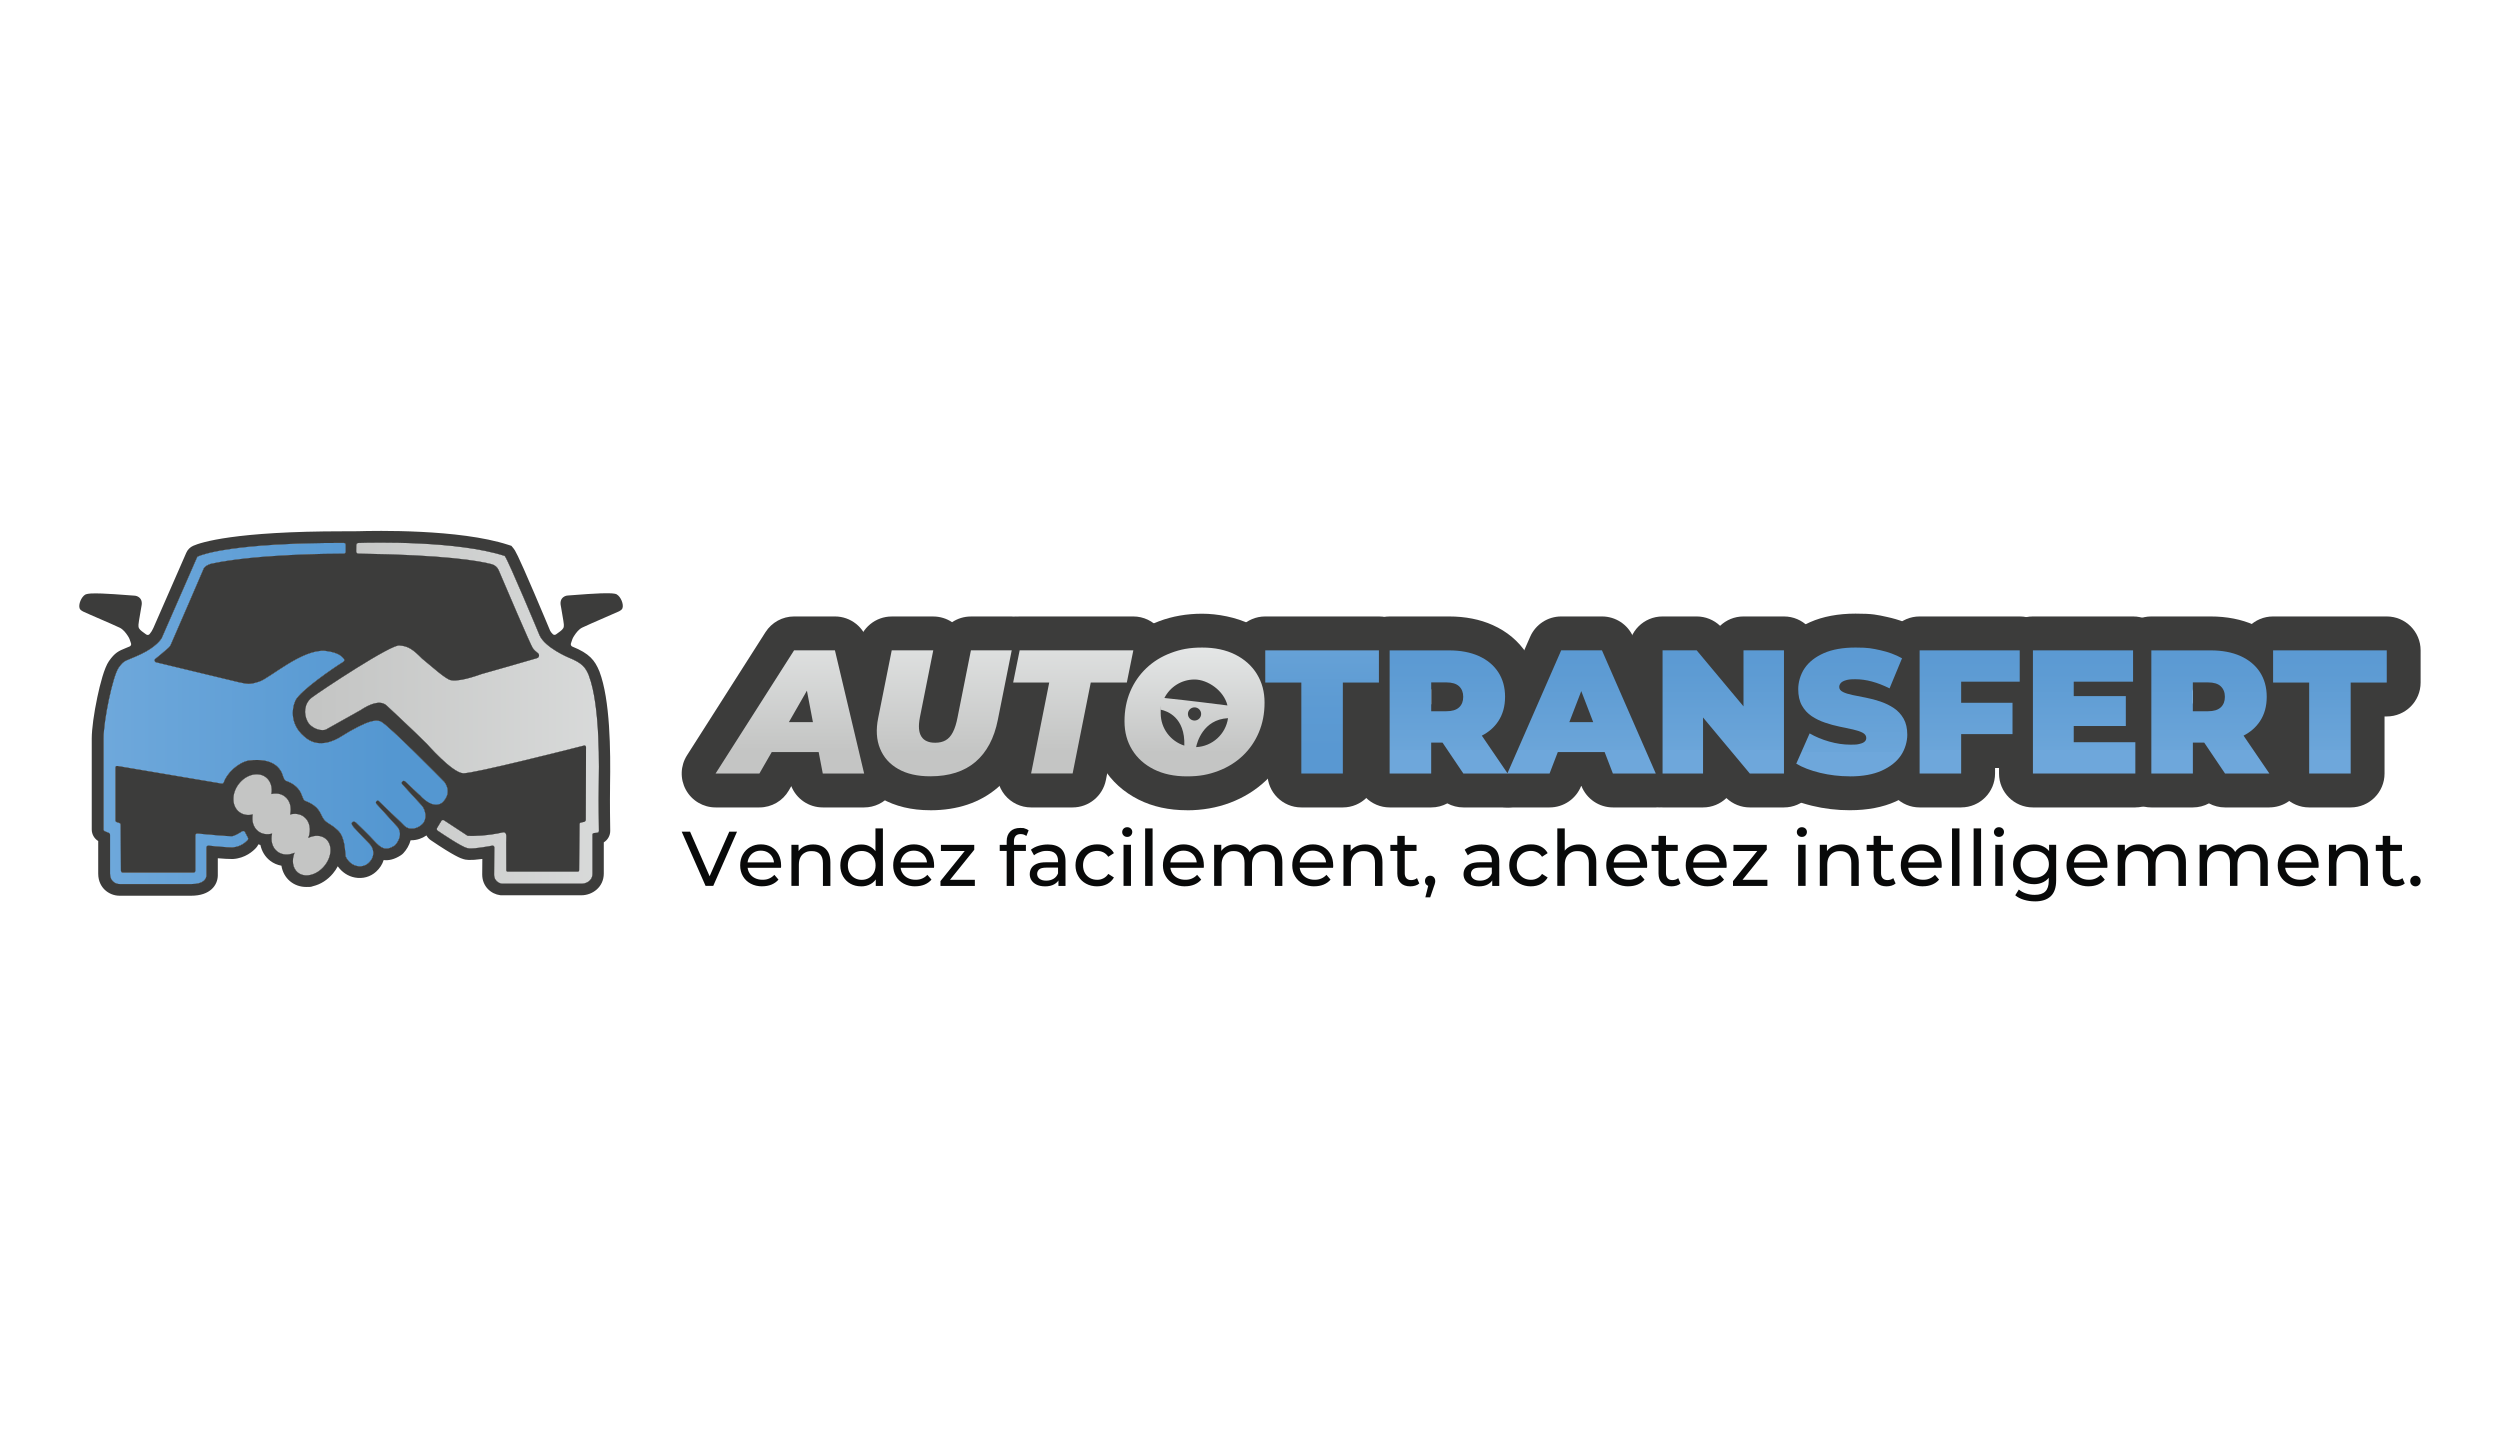 <?xml version="1.0" encoding="UTF-8"?>
<svg xmlns="http://www.w3.org/2000/svg" version="1.1" xmlns:xlink="http://www.w3.org/1999/xlink" viewBox="0 0 8192 4693.4">
  <defs>
    <style>
      .cls-1 {
        fill: url(#Dégradé_sans_nom_11);
      }

      .cls-2 {
        fill: url(#Dégradé_sans_nom_7);
      }

      .cls-3 {
        fill: url(#Dégradé_sans_nom_6);
      }

      .cls-4 {
        fill: url(#Dégradé_sans_nom_14);
      }

      .cls-5 {
        fill: url(#Dégradé_sans_nom_13);
      }

      .cls-6 {
        fill: #c4c5c4;
      }

      .cls-7 {
        fill: url(#Dégradé_sans_nom_2);
      }

      .cls-8 {
        fill: url(#Dégradé_sans_nom);
      }

      .cls-9 {
        fill: url(#Dégradé_sans_nom_9);
      }

      .cls-10 {
        fill: url(#Dégradé_sans_nom_4);
      }

      .cls-11 {
        fill: url(#Dégradé_sans_nom_12);
      }

      .cls-12 {
        fill: url(#Dégradé_sans_nom_16);
      }

      .cls-13 {
        fill: url(#Dégradé_sans_nom_3);
      }

      .cls-14 {
        fill: #1d1d1b;
      }

      .cls-15 {
        fill: url(#Dégradé_sans_nom_15);
      }

      .cls-16 {
        fill: none;
        stroke: #3c3c3b;
        stroke-linecap: round;
        stroke-linejoin: round;
        stroke-width: 48.2px;
      }

      .cls-17 {
        fill: url(#Dégradé_sans_nom_5);
      }

      .cls-18 {
        fill: #3c3c3b;
      }

      .cls-19 {
        fill: url(#Dégradé_sans_nom_10);
      }

      .cls-20 {
        fill: url(#Dégradé_sans_nom_17);
      }

      .cls-21 {
        fill: url(#Dégradé_sans_nom_8);
      }

      .cls-22 {
        fill: #080909;
      }
    </style>
    <linearGradient id="Dégradé_sans_nom" data-name="Dégradé sans nom" x1="1406.7" y1="2406" x2="237.3" y2="2406" gradientTransform="translate(110.6 4658.3) scale(1 -1)" gradientUnits="userSpaceOnUse">
      <stop offset=".2" stop-color="#5497d1"/>
      <stop offset="1" stop-color="#6ea8db"/>
    </linearGradient>
    <linearGradient id="Dégradé_sans_nom_2" data-name="Dégradé sans nom 2" x1="921.7" y1="2407.4" x2="2453.1" y2="2407.4" gradientTransform="translate(110.6 4658.3) scale(1 -1)" gradientUnits="userSpaceOnUse">
      <stop offset="0" stop-color="#c4c5c4"/>
      <stop offset="1" stop-color="#e5e7e7"/>
    </linearGradient>
    <linearGradient id="Dégradé_sans_nom_3" data-name="Dégradé sans nom 3" x1="2569.4" y1="2202.3" x2="2569.4" y2="2620.8" gradientTransform="translate(110.6 4658.3) scale(1 -1)" gradientUnits="userSpaceOnUse">
      <stop offset="0" stop-color="#c4c5c4"/>
      <stop offset="1" stop-color="#e5e7e7"/>
    </linearGradient>
    <linearGradient id="Dégradé_sans_nom_4" data-name="Dégradé sans nom 4" x1="3094.1" y1="2192.7" x2="3094.1" y2="2620.9" gradientTransform="translate(110.6 4658.3) scale(1 -1)" gradientUnits="userSpaceOnUse">
      <stop offset="0" stop-color="#c4c5c4"/>
      <stop offset="1" stop-color="#e5e7e7"/>
    </linearGradient>
    <linearGradient id="Dégradé_sans_nom_5" data-name="Dégradé sans nom 5" x1="3532.3" y1="2202.3" x2="3532.3" y2="2620.8" gradientTransform="translate(110.6 4658.3) scale(1 -1)" gradientUnits="userSpaceOnUse">
      <stop offset="0" stop-color="#c4c5c4"/>
      <stop offset="1" stop-color="#e5e7e7"/>
    </linearGradient>
    <linearGradient id="Dégradé_sans_nom_6" data-name="Dégradé sans nom 6" x1="3944.6" y1="2192.7" x2="3944.6" y2="2630.4" gradientTransform="translate(110.6 4658.3) scale(1 -1)" gradientUnits="userSpaceOnUse">
      <stop offset="0" stop-color="#c4c5c4"/>
      <stop offset=".8" stop-color="#e5e7e7"/>
    </linearGradient>
    <linearGradient id="Dégradé_sans_nom_7" data-name="Dégradé sans nom 7" x1="4378" y1="2620.8" x2="4378" y2="2202.3" gradientTransform="translate(110.6 4658.3) scale(1 -1)" gradientUnits="userSpaceOnUse">
      <stop offset="0" stop-color="#6ea7db"/>
      <stop offset="0" stop-color="#6ba5d9"/>
      <stop offset=".6" stop-color="#5d9bd3"/>
      <stop offset="1" stop-color="#5998d2"/>
    </linearGradient>
    <linearGradient id="Dégradé_sans_nom_8" data-name="Dégradé sans nom 8" x1="5007.7" y1="2202.8" x2="5008.9" y2="2202.8" gradientTransform="translate(110.6 4658.3) scale(1 -1)" gradientUnits="userSpaceOnUse">
      <stop offset="0" stop-color="#c4c5c4"/>
      <stop offset="1" stop-color="#e5e7e7"/>
    </linearGradient>
    <linearGradient id="Dégradé_sans_nom_9" data-name="Dégradé sans nom 9" x1="4807.9" y1="2202.3" x2="4807.9" y2="2620.8" gradientTransform="translate(110.6 4658.3) scale(1 -1)" gradientUnits="userSpaceOnUse">
      <stop offset="0" stop-color="#6ea7db"/>
      <stop offset="0" stop-color="#6ba5d9"/>
      <stop offset=".6" stop-color="#5d9bd3"/>
      <stop offset="1" stop-color="#5998d2"/>
    </linearGradient>
    <linearGradient id="Dégradé_sans_nom_10" data-name="Dégradé sans nom 10" x1="5007.7" y1="2202.8" x2="5008.9" y2="2202.8" gradientTransform="translate(110.6 4658.3) scale(1 -1)" gradientUnits="userSpaceOnUse">
      <stop offset="0" stop-color="#c4c5c4"/>
      <stop offset="1" stop-color="#e5e7e7"/>
    </linearGradient>
    <linearGradient id="Dégradé_sans_nom_11" data-name="Dégradé sans nom 11" x1="5260.2" y1="2202.3" x2="5260.2" y2="2620.8" gradientTransform="translate(110.6 4658.3) scale(1 -1)" gradientUnits="userSpaceOnUse">
      <stop offset="0" stop-color="#6ea7db"/>
      <stop offset="0" stop-color="#6ba5d9"/>
      <stop offset=".6" stop-color="#5d9bd3"/>
      <stop offset="1" stop-color="#5998d2"/>
    </linearGradient>
    <linearGradient id="Dégradé_sans_nom_12" data-name="Dégradé sans nom 12" x1="5741.3" y1="2202.3" x2="5741.3" y2="2620.8" gradientTransform="translate(110.6 4658.3) scale(1 -1)" gradientUnits="userSpaceOnUse">
      <stop offset="0" stop-color="#6ea7db"/>
      <stop offset="0" stop-color="#6ba5d9"/>
      <stop offset=".6" stop-color="#5d9bd3"/>
      <stop offset="1" stop-color="#5998d2"/>
    </linearGradient>
    <linearGradient id="Dégradé_sans_nom_13" data-name="Dégradé sans nom 13" x1="6178" y1="2192.7" x2="6178" y2="2630.4" gradientTransform="translate(110.6 4658.3) scale(1 -1)" gradientUnits="userSpaceOnUse">
      <stop offset="0" stop-color="#6ea7db"/>
      <stop offset="0" stop-color="#6ba5d9"/>
      <stop offset=".6" stop-color="#5d9bd3"/>
      <stop offset="1" stop-color="#5998d2"/>
    </linearGradient>
    <linearGradient id="Dégradé_sans_nom_14" data-name="Dégradé sans nom 14" x1="6578.7" y1="2202.3" x2="6578.7" y2="2620.8" gradientTransform="translate(110.6 4658.3) scale(1 -1)" gradientUnits="userSpaceOnUse">
      <stop offset="0" stop-color="#6ea7db"/>
      <stop offset="0" stop-color="#6ba5d9"/>
      <stop offset=".6" stop-color="#5d9bd3"/>
      <stop offset="1" stop-color="#5998d2"/>
    </linearGradient>
    <linearGradient id="Dégradé_sans_nom_15" data-name="Dégradé sans nom 15" x1="6967.6" y1="2202.3" x2="6967.6" y2="2620.8" gradientTransform="translate(110.6 4658.3) scale(1 -1)" gradientUnits="userSpaceOnUse">
      <stop offset="0" stop-color="#6ea7db"/>
      <stop offset="0" stop-color="#6ba5d9"/>
      <stop offset=".6" stop-color="#5d9bd3"/>
      <stop offset="1" stop-color="#5998d2"/>
    </linearGradient>
    <linearGradient id="Dégradé_sans_nom_16" data-name="Dégradé sans nom 16" x1="7396.6" y1="2202.3" x2="7396.6" y2="2620.8" gradientTransform="translate(110.6 4658.3) scale(1 -1)" gradientUnits="userSpaceOnUse">
      <stop offset="0" stop-color="#6ea7db"/>
      <stop offset="0" stop-color="#6ba5d9"/>
      <stop offset=".6" stop-color="#5d9bd3"/>
      <stop offset="1" stop-color="#5998d2"/>
    </linearGradient>
    <linearGradient id="Dégradé_sans_nom_17" data-name="Dégradé sans nom 17" x1="7802.9" y1="2202.3" x2="7802.9" y2="2620.8" gradientTransform="translate(110.6 4658.3) scale(1 -1)" gradientUnits="userSpaceOnUse">
      <stop offset="0" stop-color="#6ea7db"/>
      <stop offset="0" stop-color="#6ba5d9"/>
      <stop offset=".6" stop-color="#5d9bd3"/>
      <stop offset="1" stop-color="#5998d2"/>
    </linearGradient>
  </defs>
  <!-- Generator: Adobe Illustrator 28.7.3, SVG Export Plug-In . SVG Version: 1.2.0 Build 164)  -->
  <g>
    <g id="Calque_1">
      <g>
        <g>
          <g>
            <path class="cls-14" d="M1062.5,2837.9c-25.3,30.4-64.3,39.5-87,20.6-16.8-14.1-20-39.7-10.2-64.4-19.6,8.7-40.7,8-56.2-3.8-16.9-12.9-22.8-35.8-17.4-58.9-16.3,4.3-32.7,2-45.3-7.6-16-12.2-22.1-33.3-18.2-55.1-15.8,3.8-31.7,1.5-44-8-25-19.1-25.8-60-1.9-91.4,24-31.4,63.7-41.4,88.7-22.3,16,12.2,22.1,33.3,18.2,55.1,15.8-3.8,31.7-1.5,44,8,16.9,12.9,22.8,35.8,17.4,58.9,16.3-4.3,32.7-2,45.3,7.6,19.4,14.8,24.2,42.7,14.3,69.1,20.4-9.7,42.1-9.4,57,3,22.7,18.9,20.6,58.9-4.8,89.2h0Z"/>
            <path class="cls-14" d="M1447.1,2631.7s-.3.2-.4.3c-31,20-68.4-22.9-71.6-26.7-.1-.2-.3-.4-.5-.5l-46.3-43.5c-5.5-5.5-10-.4-10-.4,0,0,0,0-.1.1-2.4,2.4-2.4,6.2-.2,8.7,9.2,10.5,64,69.9,64,69.9,13.2,15.1,17.9,44.2,2.4,60.2-14.6,15-42.8,23.8-61,4.3-3.1-3.3-6.2-6.6-9.6-9.7-20.2-18.5-72.6-69.4-72.6-69.4-1.7-1.7-3.6-1.7-5.1-1.3-1.8.5-3.3,1.9-4,3.7-.7,1.9-.7,4.2.9,6.1,2.2,2.6,59.8,65.9,69.1,76.1.8.9,1.6,1.9,2.3,2.9,17,26.3-6,52.9-9.9,57.1-.4.4-.8.7-1.2,1-29.7,19.2-44.7,8.8-66.2-14.5-19-20.7-52.7-53.1-60.4-60.5-1.7-1.6-3.8-2.8-6.1-3.1-2.9-.4-6.4.4-7.9,4.1-2.3,5.9,9.3,17.6,10.7,18.9l.3.3c14,15.7,36.2,38.4,46.7,49,7.2,7.3,12,16.9,12.7,27.2.8,11.9-3.2,24.7-15.8,36.1-20.6,18.7-57.3,13.2-74-20.4-.2-.5-.4-1-.5-1.6-2.6-15.9-1.2-62.2-25.7-85.3-24.9-23.6-37.2-22.1-48-39.1-10.8-16.9-11.8-38.9-57.9-56.9-10.8-3.3-8.5-21.7-24.4-40.5-14.4-17-34.9-24-38.9-25.2-.5-.2-.9-.4-1.3-.6-8.7-5.6-9.5-20.4-14.4-28.8-4.9-8.4-24-47.9-106.5-37.7-.2,0-.4,0-.6,0-35.7,6.8-72.5,42.7-81.6,71.2-1,3.1-4,5-7.2,4.5l-340.5-57.6c-6.8-1.2-7.5,2.6-7.5,8v169.9c0,2.8,1.8,5.3,4.5,6.1l8,2.6c2.7.8,4.4,3.3,4.5,6.1l.9,150.2c0,3.6,2.9,6.4,6.4,6.4h231.2c3.6,0,6.4-2.9,6.4-6.4v-115.2c0-3.8,3.2-6.8,7-6.4,24.1,2.2,102.4,9.4,112.5,8.8,8.5-.5,24.9-10.4,33.7-16.1,3.2-2,7.4-.9,9.2,2.4l9.9,18.6c1.3,2.4.9,5.3-.9,7.4-6.4,7.1-23.5,22.7-50,24.1-20.1.2-61.6-3.9-78.2-5.6-3.8-.4-7.1,2.6-7.1,6.4v91c-.2,10.6-8,28.5-49.2,28.5h-233.7c-13.1.4-32.8-8.1-32.8-34.2v-127.4c0-2.6-1.6-4.9-4-6l-13.2-5.5c-2.4-1-4-3.3-4-6v-298.2c.1-59.9,30.2-204.1,49.4-231.5,19.5-27.8,22-20.3,73.1-44.5,49.9-23.6,66.2-49.2,67.8-52.1,0-.2.1-.3.2-.4,6.2-14.4,104.8-239.7,115.7-264.5.7-1.5,1.8-2.7,3.3-3.3,15.7-7,116.8-44.3,477.5-44.3,3.6,0,6.4,2.9,6.4,6.4v22.4c0,3.6-2.9,6.4-6.4,6.4-42.5,0-285.3,1.6-431.2,32.3-4.1.8-8.1,2-11.9,3.8-15.6,7-17.1,15.6-17.1,15.6-6.8,16.7-91.6,212.1-106.9,247-1.6,3.6-3.9,6.8-6.8,9.4-13.9,12.5-32.3,27.6-43.6,36.7-4.2,3.3-2.7,10,2.5,11.3l272.4,65.6c27.8,5.2,31.1,8.9,65.9-2.4,34.8-11.3,140.7-107.3,216-100.7,33.2,4.1,51.3,12.7,61.3,26.5,2.2,3.1,1.4,7.3-1.8,9.2-27.6,16.8-142.9,95.3-157.4,127.5-12.1,27-19.3,82.8,37.9,124.5,41.5,30.2,89.7,7.3,113-7.6,17.7-11.3,35.9-21.8,54.7-31.3,27.8-14.1,57.1-26.2,75.2-16.9,26.8,13.7,198,187.9,207.2,197.3.3.3.5.6.7.8,27.1,38.8-6.2,66.2-9.3,68.6h-.2Z"/>
            <path class="cls-14" d="M1962.3,2722.9c0,2.9-2.2,5.4-5.1,5.7l-11,1c-2.8.3-4.9,2.6-4.9,5.4v127.4c0,25.8-23.6,33.2-35.3,33.2h-261.5s-25.4-3.3-25.4-30.1l.7-88.9c0-3.6-3.3-6.4-6.8-5.7-18.5,3.5-69,12.4-82.7,7.8-18.6-4.8-78.7-45-96.3-57-2.8-1.9-3.6-5.6-1.9-8.5l14-23.2c1.8-3.1,5.9-4,8.8-2l77.5,50.8c15.4,1.4,68.4-.3,115-11.3,1.4-.4,2.9-.4,4.3-.2,7,1.4,7.4,9.6,7.1,16.2-.2,5.6-.4,11.2-.4,16.8l.3,91.1c0,2.5,2,4.6,4.6,4.6h229.8c2.5,0,4.6-2,4.6-4.6l1.3-150.7c0-2.7,1.9-5,4.5-5.5l9.9-2c3.6-.7,6.1-3.8,6.1-7.5l.7-237.8c0-3.3-3.2-5.8-6.4-5-49,12.5-362.8,92.1-396,90.8-36-1.4-119.3-96.7-119.3-96.7-40.2-40.3-132-125.7-132-125.7-21.2-18.4-54.3-4.9-85.4,15.6l-110.8,62.1c-13.4,9.2-50.1-.7-62.8-25.4-12.7-24.7-11.3-58.6,14.8-78.3,26.1-19.8,266.1-179.3,288-170.1,28.2,2.1,43.8,14.1,72.7,43.1,28.2,22.6,77,67.8,94.6,70.6,17.6,2.8,48-1.4,100.9-20.4,40.4-11.1,140-40,181-51.9,7.2-2.1,9.2-11.5,3.3-16.2-6.4-5.1-13.2-11.2-16.9-16.6-7.3-10.3-88.9-201.6-111.9-255.6-4.1-9.7-12.5-16.9-22.7-19.6-40.4-10.9-155.6-30.8-437.4-34.6-3.8,0-6.8-3.2-6.8-7l.3-21.1c0-3.7,3-6.7,6.7-6.8,46.2-1.5,324.5-7.8,479.6,42.6,12,14.8,114.3,260.5,114.3,260.5,18.4,40.2,93.9,72,93.9,72,45.9,18.4,56.5,32.5,67.8,60,37.9,100,33.2,307.1,32.3,365.5-.8,49.9.3,123.4.6,143.5h.2Z"/>
          </g>
          <g>
            <path class="cls-6" d="M1062.5,2837.9c-25.3,30.4-64.3,39.5-87,20.6-16.8-14.1-20-39.7-10.2-64.4-19.6,8.7-40.7,8-56.2-3.8-16.9-12.9-22.8-35.8-17.4-58.9-16.3,4.3-32.7,2-45.3-7.6-16-12.2-22.1-33.3-18.2-55.1-15.8,3.8-31.7,1.5-44-8-25-19.1-25.8-60-1.9-91.4,24-31.4,63.7-41.4,88.7-22.3,16,12.2,22.1,33.3,18.2,55.1,15.8-3.8,31.7-1.5,44,8,16.9,12.9,22.8,35.8,17.4,58.9,16.3-4.3,32.7-2,45.3,7.6,19.4,14.8,24.2,42.7,14.3,69.1,20.4-9.7,42.1-9.4,57,3,22.7,18.9,20.6,58.9-4.8,89.2h0Z"/>
            <path class="cls-8" d="M1447.1,2631.7s-.3.2-.4.3c-31,20-68.4-22.9-71.6-26.7-.1-.2-.3-.4-.5-.5l-46.3-43.5c-5.5-5.5-10-.4-10-.4,0,0,0,0-.1.1-2.4,2.4-2.4,6.2-.2,8.7,9.2,10.5,64,69.9,64,69.9,13.2,15.1,17.9,44.2,2.4,60.2-14.6,15-42.8,23.8-61,4.3-3.1-3.3-6.2-6.6-9.6-9.7-20.2-18.5-72.6-69.4-72.6-69.4-1.7-1.7-3.6-1.7-5.1-1.3-1.8.5-3.3,1.9-4,3.7-.7,1.9-.7,4.2.9,6.1,2.2,2.6,59.8,65.9,69.1,76.1.8.9,1.6,1.9,2.3,2.9,17,26.3-6,52.9-9.9,57.1-.4.4-.8.7-1.2,1-29.7,19.2-44.7,8.8-66.2-14.5-19-20.7-52.7-53.1-60.4-60.5-1.7-1.6-3.8-2.8-6.1-3.1-2.9-.4-6.4.4-7.9,4.1-2.3,5.9,9.3,17.6,10.7,18.9l.3.3c14,15.7,36.2,38.4,46.7,49,7.2,7.3,12,16.9,12.7,27.2.8,11.9-3.2,24.7-15.8,36.1-20.6,18.7-57.3,13.2-74-20.4-.2-.5-.4-1-.5-1.6-2.6-15.9-1.2-62.2-25.7-85.3-24.9-23.6-37.2-22.1-48-39.1-10.8-16.9-11.8-38.9-57.9-56.9-10.8-3.3-8.5-21.7-24.4-40.5-14.4-17-34.9-24-38.9-25.2-.5-.2-.9-.4-1.3-.6-8.7-5.6-9.5-20.4-14.4-28.8-4.9-8.4-24-47.9-106.5-37.7-.2,0-.4,0-.6,0-35.7,6.8-72.5,42.7-81.6,71.2-1,3.1-4,5-7.2,4.5l-340.5-57.6c-6.8-1.2-7.5,2.6-7.5,8v169.9c0,2.8,1.8,5.3,4.5,6.1l8,2.6c2.7.8,4.4,3.3,4.5,6.1l.9,150.2c0,3.6,2.9,6.4,6.4,6.4h231.2c3.6,0,6.4-2.9,6.4-6.4v-115.2c0-3.8,3.2-6.8,7-6.4,24.1,2.2,102.4,9.4,112.5,8.8,8.5-.5,24.9-10.4,33.7-16.1,3.2-2,7.4-.9,9.2,2.4l9.9,18.6c1.3,2.4.9,5.3-.9,7.4-6.4,7.1-23.5,22.7-50,24.1-20.1.2-61.6-3.9-78.2-5.6-3.8-.4-7.1,2.6-7.1,6.4v91c-.2,10.6-8,28.5-49.2,28.5h-233.7c-13.1.4-32.8-8.1-32.8-34.2v-127.4c0-2.6-1.6-4.9-4-6l-13.2-5.5c-2.4-1-4-3.3-4-6v-298.2c.1-59.9,30.2-204.1,49.4-231.5,19.5-27.8,22-20.3,73.1-44.5,49.9-23.6,66.2-49.2,67.8-52.1,0-.2.1-.3.2-.4,6.2-14.4,104.8-239.7,115.7-264.5.7-1.5,1.8-2.7,3.3-3.3,15.7-7,116.8-44.3,477.5-44.3,3.6,0,6.4,2.9,6.4,6.4v22.4c0,3.6-2.9,6.4-6.4,6.4-42.5,0-285.3,1.6-431.2,32.3-4.1.8-8.1,2-11.9,3.8-15.6,7-17.1,15.6-17.1,15.6-6.8,16.7-91.6,212.1-106.9,247-1.6,3.6-3.9,6.8-6.8,9.4-13.9,12.5-32.3,27.6-43.6,36.7-4.2,3.3-2.7,10,2.5,11.3l272.4,65.6c27.8,5.2,31.1,8.9,65.9-2.4,34.8-11.3,140.7-107.3,216-100.7,33.2,4.1,51.3,12.7,61.3,26.5,2.2,3.1,1.4,7.3-1.8,9.2-27.6,16.8-142.9,95.3-157.4,127.5-12.1,27-19.3,82.8,37.9,124.5,41.5,30.2,89.7,7.3,113-7.6,17.7-11.3,35.9-21.8,54.7-31.3,27.8-14.1,57.1-26.2,75.2-16.9,26.8,13.7,198,187.9,207.2,197.3.3.3.5.6.7.8,27.1,38.8-6.2,66.2-9.3,68.6h-.2Z"/>
            <path class="cls-7" d="M1962.3,2722.9c0,2.9-2.2,5.4-5.1,5.7l-11,1c-2.8.3-4.9,2.6-4.9,5.4v127.4c0,25.8-23.6,33.2-35.3,33.2h-261.5s-25.4-3.3-25.4-30.1l.7-88.9c0-3.6-3.3-6.4-6.8-5.7-18.5,3.5-69,12.4-82.7,7.8-18.6-4.8-78.7-45-96.3-57-2.8-1.9-3.6-5.6-1.9-8.5l14-23.2c1.8-3.1,5.9-4,8.8-2l77.5,50.8c15.4,1.4,68.4-.3,115-11.3,1.4-.4,2.9-.4,4.3-.2,7,1.4,7.4,9.6,7.1,16.2-.2,5.6-.4,11.2-.4,16.8l.3,91.1c0,2.5,2,4.6,4.6,4.6h229.8c2.5,0,4.6-2,4.6-4.6l1.3-150.7c0-2.7,1.9-5,4.5-5.5l9.9-2c3.6-.7,6.1-3.8,6.1-7.5l.7-237.8c0-3.3-3.2-5.8-6.4-5-49,12.5-362.8,92.1-396,90.8-36-1.4-119.3-96.7-119.3-96.7-40.2-40.3-132-125.7-132-125.7-21.2-18.4-54.3-4.9-85.4,15.6l-110.8,62.1c-13.4,9.2-50.1-.7-62.8-25.4-12.7-24.7-11.3-58.6,14.8-78.3,26.1-19.8,266.1-179.3,288-170.1,28.2,2.1,43.8,14.1,72.7,43.1,28.2,22.6,77,67.8,94.6,70.6,17.6,2.8,48-1.4,100.9-20.4,40.4-11.1,140-40,181-51.9,7.2-2.1,9.2-11.5,3.3-16.2-6.4-5.1-13.2-11.2-16.9-16.6-7.3-10.3-88.9-201.6-111.9-255.6-4.1-9.7-12.5-16.9-22.7-19.6-40.4-10.9-155.6-30.8-437.4-34.6-3.8,0-6.8-3.2-6.8-7l.3-21.1c0-3.7,3-6.7,6.7-6.8,46.2-1.5,324.5-7.8,479.6,42.6,12,14.8,114.3,260.5,114.3,260.5,18.4,40.2,93.9,72,93.9,72,45.9,18.4,56.5,32.5,67.8,60,37.9,100,33.2,307.1,32.3,365.5-.8,49.9.3,123.4.6,143.5h.2Z"/>
          </g>
          <path class="cls-18" d="M2021.6,1947.7h-.2c-5.1-2.4-12.4-3.1-18.3-3.5-40.4-1.8-117.2,5.6-142,7.1-10.7.5-21.4,7.4-23.7,18.8-1.8,7.2.1,14.7,1.8,23.7,2.4,13.2,4.8,27.1,6.8,40.1.8,7.9,3.5,16.3,0,24.1-4.7,8-13.4,12.6-20.5,18.2-1.2.8-2.3,1.6-3.3,2.4-3.3,2.5-7.9,2.3-10.8-.7-4-4-7.1-7.8-8.8-11.4-3-7.2-27.2-65.3-52.5-124.3-56.3-131.4-62.3-138.8-67.1-144.8l-7.1-8.8-10.8-3.5c-159.8-51.9-438.3-46.1-492.6-44.4l-46.4.2h0c-357.7,0-467.7,36.4-492.9,47.5-10.2,4.5-18.3,12.6-22.8,22.9-3.8,8.8-82.2,187.6-107.9,246.7-3.1,7.1-7.2,13.7-12.1,19.6-2.8,3.4-7.9,4-11.4,1.3-1-.8-2-1.5-3.1-2.2-7.1-5.6-15.8-10.2-20.5-18.2-3.4-7.9-.7-16.2,0-24.1,2-13,4.4-27,6.8-40.1,1.6-9,3.6-16.5,1.8-23.7-2.3-11.4-13-18.3-23.7-18.8-24.8-1.4-101.7-8.9-142-7.1-5.9.4-13.2,1.2-18.3,3.4h-.2c-13.4,7.6-23.7,33.1-18.7,45.8,1.8,4.6,7.3,7.9,11,9.8,24,11.3,88.6,38.2,121,53.5,10.8,5.6,19.3,16.4,25.9,26.6,5.1,7.6,7.1,13.8,9.7,22.3.3.7.5,1.5.8,2.3,1.2,4-.8,8.4-4.8,10-4.6,1.9-8.5,3.5-12.1,5-23.9,9.6-36.2,15.4-55.5,42.9-15.5,22.1-29.2,76.1-38,117.6-11.4,54.1-18.3,104.8-18.4,135.8v298.2c0,15.7,8.1,29.9,21.2,38v106.8c0,26.5,11.5,43.2,21.1,52.6,13,12.6,30.8,19.8,49,19.8h234.5c63.4,0,86.6-35.4,87.3-65.8v-57c17.3,1.5,35.4,2.6,47.5,2.5h1.7c40.9-2.3,66.9-26.4,76.2-36.6,3.2-3.5,5.6-7.3,7.5-11.5,2.2.8,4.4,1.4,6.7,2,4.4,20.8,15.4,39.1,32.1,51.9,10.9,8.4,23.5,13.7,36.8,16.1,3.2,20.1,12.8,38.1,28.3,51,14.7,12.3,33.4,18.7,53.2,18.7s14.9-.9,22.4-2.7c24.4-5.8,47.5-20.5,64.9-41.5,6.2-7.4,11.5-15.3,15.8-23.6,13.8,19.5,33.6,32.7,56.3,36.9,25.4,4.8,50.6-2.2,69.2-19.1,12.1-11,20.5-24,24.9-38.2,16,2,34.7-1.6,56.2-15.6,3.1-2,5.9-4.4,8.4-7,10.2-11,19.3-25.8,23.7-42.3.7,0,1.4,0,2.1,0h.8c17.1,0,34.4-5.7,49.1-15.8,3.3,6.1,8,11.5,14.1,15.6,77,52.3,99.1,59.9,106.9,62,6.8,2.2,19.8,5.3,62-.5l-.4,50.5v.3c0,39.6,29.5,64.2,58.6,67.9l2.4.3h264c36.1,0,73.4-26.7,73.4-71.3v-102.1c12.9-7.9,21.3-22.2,21.1-38.1-.4-20.9-1.4-93-.6-142.2v-5.6c2-115.9.5-280.8-34.7-373.9l-.4-.9c-14.8-35.9-32.5-58.3-88.5-80.8h0c-3.8-1.6-5.8-5.9-4.7-9.9.4-1.2.7-2.4,1.1-3.4,2.6-8.5,4.6-14.7,9.8-22.3,6.6-10.2,15-21,25.9-26.5,32.4-15.4,97-42.3,121.1-53.5,3.7-1.9,9.2-5.2,11-9.8,5-12.7-5.3-38.1-18.7-45.6h.5ZM1062.5,2837.9c-25.3,30.4-64.3,39.5-87,20.6-16.8-14.1-20-39.7-10.2-64.4-19.6,8.7-40.7,8-56.2-3.8-16.9-12.9-22.8-35.8-17.4-58.9-16.3,4.3-32.7,2-45.3-7.6-16-12.2-22.1-33.3-18.2-55.1-15.8,3.8-31.7,1.5-44-8-25-19.1-25.8-60-1.9-91.4,24-31.4,63.7-41.4,88.7-22.3,16,12.2,22.1,33.3,18.2,55.1,15.8-3.8,31.7-1.5,44,8,16.9,12.9,22.8,35.8,17.4,58.9,16.3-4.3,32.7-2,45.3,7.6,19.4,14.8,24.2,42.7,14.3,69.1,20.4-9.7,42.1-9.4,57,3,22.7,18.9,20.6,58.9-4.8,89.2h0ZM1375.1,2605.3s-.3-.4-.5-.5l-46.3-43.5c-5.5-5.5-10-.4-10-.4,0,0,0,0-.1.1-2.4,2.4-2.4,6.2-.2,8.7,9.2,10.5,64,69.9,64,69.9,13.2,15.1,17.9,44.2,2.4,60.2-14.6,15-42.8,23.8-61,4.3-3.1-3.3-6.2-6.6-9.6-9.7-20.2-18.5-72.6-69.4-72.6-69.4-1.7-1.7-3.6-1.7-5.1-1.3-1.8.5-3.3,1.9-4,3.7-.7,1.9-.7,4.2.9,6.1,2.2,2.6,59.8,65.9,69.1,76.1.8.9,1.6,1.9,2.3,2.9,17,26.3-6,52.9-9.9,57.1-.4.4-.8.7-1.2,1-29.7,19.2-44.7,8.8-66.2-14.5-19-20.7-52.7-53.1-60.4-60.5-1.7-1.6-3.8-2.8-6.1-3.1-2.9-.4-6.4.4-7.9,4.1-2.3,5.9,9.3,17.6,10.7,18.9l.3.3c14,15.7,36.2,38.4,46.7,49,7.2,7.3,12,16.9,12.7,27.2.8,11.9-3.2,24.7-15.8,36.1-20.6,18.7-57.3,13.2-74-20.4-.2-.5-.4-1-.5-1.6-2.6-15.9-1.2-62.2-25.7-85.3-24.9-23.6-37.2-22.1-48-39.1-10.8-16.9-11.8-38.9-57.9-56.9-10.8-3.3-8.5-21.7-24.4-40.5-14.4-17-34.9-24-38.9-25.2-.5-.2-.9-.4-1.3-.6-8.7-5.6-9.5-20.4-14.4-28.8-4.9-8.4-24-47.9-106.5-37.7-.2,0-.4,0-.6,0-35.7,6.8-72.5,42.7-81.6,71.2-1,3.1-4,5-7.2,4.5l-340.5-57.6c-6.8-1.2-7.5,2.6-7.5,8v169.9c0,2.8,1.8,5.3,4.5,6.1l8,2.6c2.7.8,4.4,3.3,4.5,6.1l.9,150.2c0,3.6,2.9,6.4,6.4,6.4h231.2c3.6,0,6.4-2.9,6.4-6.4v-115.2c0-3.8,3.2-6.8,7-6.4,24.1,2.2,102.4,9.4,112.5,8.8,8.5-.5,24.9-10.4,33.7-16.1,3.2-2,7.4-.9,9.2,2.4l9.9,18.6c1.3,2.4.9,5.3-.9,7.4-6.4,7.1-23.5,22.7-50,24.1-20.1.2-61.6-3.9-78.2-5.6-3.8-.4-7.1,2.6-7.1,6.4v91c-.2,10.6-8,28.5-49.2,28.5h-233.7c-13.1.4-32.8-8.1-32.8-34.2v-127.4c0-2.6-1.6-4.9-4-6l-13.2-5.5c-2.4-1-4-3.3-4-6v-298.2c.1-59.9,30.2-204.1,49.4-231.5,19.5-27.8,22-20.3,73.1-44.5,49.9-23.6,66.2-49.2,67.8-52.1,0-.2.1-.3.2-.4,6.2-14.4,104.8-239.7,115.7-264.5.7-1.5,1.8-2.7,3.3-3.3,15.7-7,116.8-44.3,477.5-44.3,3.6,0,6.4,2.9,6.4,6.4v22.4c0,3.6-2.9,6.4-6.4,6.4-42.5,0-285.3,1.6-431.2,32.3-4.1.8-8.1,2-11.9,3.8-15.6,7-17.1,15.6-17.1,15.6-6.8,16.7-91.6,212.1-106.9,247-1.6,3.6-3.9,6.8-6.8,9.4-13.9,12.5-32.3,27.6-43.6,36.7-4.2,3.3-2.7,10,2.5,11.3l272.4,65.6c27.8,5.2,31.1,8.9,65.9-2.4,34.8-11.3,140.7-107.3,216-100.7,33.2,4.1,51.3,12.7,61.3,26.5,2.2,3.1,1.4,7.3-1.8,9.2-27.6,16.8-142.9,95.3-157.4,127.5-12.1,27-19.3,82.8,37.9,124.5,41.5,30.2,89.7,7.3,113-7.6,17.7-11.3,35.9-21.8,54.7-31.3,27.8-14.1,57.1-26.2,75.2-16.9,26.8,13.7,198,187.9,207.2,197.3.3.3.5.6.7.8,27.1,38.8-6.2,66.2-9.3,68.6-.1.1-.3.2-.4.3-31,20-68.4-22.9-71.6-26.7h-.2ZM1929.5,2214c37.9,100,33.2,307.1,32.3,365.5-.8,49.9.3,123.4.6,143.5,0,2.9-2.2,5.4-5.1,5.7l-11,1c-2.8.3-4.9,2.6-4.9,5.4v127.4c0,25.8-23.6,33.2-35.3,33.2h-261.5s-25.4-3.3-25.4-30.1l.7-88.9c0-3.6-3.3-6.4-6.8-5.7-18.5,3.5-69,12.4-82.7,7.8-18.6-4.8-78.7-45-96.3-57-2.8-1.9-3.6-5.6-1.9-8.5l14-23.2c1.8-3.1,5.9-4,8.8-2l77.5,50.8c15.4,1.4,68.4-.3,115-11.3,1.4-.4,2.9-.4,4.3-.2,7,1.4,7.4,9.6,7.1,16.2-.2,5.6-.4,11.2-.4,16.8l.3,91.1c0,2.5,2,4.6,4.6,4.6h229.8c2.5,0,4.6-2,4.6-4.6l1.3-150.7c0-2.7,1.9-5,4.5-5.5l9.9-2c3.6-.7,6.1-3.8,6.1-7.5l.7-237.8c0-3.3-3.2-5.8-6.4-5-49,12.5-362.8,92.1-396,90.8-36-1.4-119.3-96.7-119.3-96.7-40.2-40.3-132-125.7-132-125.7-21.2-18.4-54.3-4.9-85.4,15.6l-110.8,62.1c-13.4,9.2-50.1-.7-62.8-25.4-12.7-24.7-11.3-58.6,14.8-78.3,26.1-19.8,266.1-179.3,288-170.1,28.2,2.1,43.8,14.1,72.7,43.1,28.2,22.6,77,67.8,94.6,70.6,17.6,2.8,48-1.4,100.9-20.4,40.4-11.1,140-40,181-51.9,7.2-2.1,9.2-11.5,3.3-16.2-6.4-5.1-13.2-11.2-16.9-16.6-7.3-10.3-88.9-201.6-111.9-255.6-4.1-9.7-12.5-16.9-22.7-19.6-40.4-10.9-155.6-30.8-437.4-34.6-3.8,0-6.8-3.2-6.8-7l.3-21.1c0-3.7,3-6.7,6.7-6.8,46.2-1.5,324.5-7.8,479.6,42.6,12,14.8,114.3,260.5,114.3,260.5,18.4,40.2,93.9,72,93.9,72,45.9,18.4,56.5,32.5,67.8,60h.2Z"/>
        </g>
        <g>
          <g>
            <g>
              <path class="cls-18" d="M2831.5,2645.8h-135.5c-46.1,0-86.6-28.3-103.1-69.8l-8,14c-19.8,34.5-56.6,55.8-96.4,55.8h-143.6c-40.6,0-77.9-22.1-97.4-57.7-19.5-35.6-18.1-78.9,3.7-113.1l257.2-403.6c20.4-32,55.7-51.4,93.7-51.4h133.8c51.5,0,96.2,35.4,108.1,85.5l95.7,403.6c7.8,33.1.1,67.9-20.9,94.5-21.1,26.7-53.2,42.2-87.1,42.2h0Z"/>
              <path class="cls-18" d="M3048.3,2655c-61.2,0-115-12.9-159.8-38.4-49.4-28.1-86.6-70.1-107.6-121.5-20.1-49-24.2-104.3-12.1-164l44.3-221.7c10.4-51.9,56-89.3,108.9-89.3h136.1c22.2,0,43.6,6.6,61.7,18.7,17.8-11.9,39.1-18.7,61.7-18.7h133.8c33.3,0,64.8,14.9,85.9,40.7,21.1,25.7,29.6,59.6,23,92.2l-45.5,227.7c-16.8,84.9-53.8,152.4-110,200.5-57.5,49.1-131.6,73.9-220.4,73.9h0Z"/>
              <path class="cls-18" d="M3514.7,2645.8h-136.1c-33.3,0-64.8-14.9-85.9-40.6-21.1-25.7-29.6-59.5-23.1-92.2l33.2-166.6c-26.9-4.2-51.5-18.1-69-39.5-21.1-25.8-29.5-59.7-22.9-92.3l21.3-105.5c10.5-51.8,56-89.1,108.9-89.1h372.5c33.3,0,64.9,15,86,40.7,21.1,25.8,29.5,59.7,22.9,92.4l-21.3,105.5c-10.5,51.8-56,89.1-108.9,89.1h-27l-41.6,208.7c-10.4,51.9-55.9,89.4-109,89.4h0Z"/>
              <path class="cls-18" d="M3889.5,2655c-59.2,0-112.5-11.7-158.6-34.9-49.1-24.7-88-59.9-115.6-104.7-27.6-44.7-41.6-95.9-41.6-151.9s9.3-98,27.6-141.1c18.5-43.5,44.9-81.6,78.5-113.5,33.4-31.7,73.1-56.3,118.1-73.2,43.5-16.4,91.1-24.7,141.2-24.7s112.6,11.7,158.6,34.9c49.1,24.7,87.9,59.9,115.5,104.6h0c27.6,44.7,41.6,95.9,41.6,152s-9.3,98-27.6,141.1c-18.4,43.4-44.8,81.6-78.5,113.6-33.5,31.8-73.2,56.4-118.1,73.3-43.5,16.4-91,24.7-141.2,24.7h0Z"/>
            </g>
            <g>
              <path class="cls-18" d="M4400.3,2645.8h-136.1c-61.4,0-111.1-49.7-111.1-111.1v-187h-7.1c-61.4,0-111.1-49.7-111.1-111.1v-105.5c0-61.4,49.7-111.1,111.1-111.1h372.4c61.4,0,111.1,49.7,111.1,111.1v105.5c0,61.4-49.7,111.1-111.1,111.1h-7.1v187c0,61.4-49.7,111.1-111.1,111.1h0Z"/>
              <path class="cls-16" d="M4939.8,2533.6l-.4,1h1.2l-.7-1h0Z"/>
              <path class="cls-18" d="M4939.4,2645.8h-144.1c-18.7,0-36.8-4.7-52.7-13.3-15.7,8.5-33.7,13.3-52.7,13.3h-136.1c-61.4,0-111.1-49.7-111.1-111.1v-403.6c0-61.4,49.7-111.1,111.1-111.1h194.3c53.3,0,101.5,9.5,143.1,28.2,47,21,84.4,52.4,111.2,93.2,27,41.2,40.7,89,40.7,141.9s-13.8,101.1-41.1,142c-.2.4-.5.7-.7,1.1l30.4,44.7c21.8,31.9,25.4,72.8,9.6,108l-.4,1c-17.9,39.9-57.6,65.7-101.4,65.7h0ZM4689.7,2258c-4.4,9.3-6.2,18.4-6.2,25.3s1.8,16,6.2,25.3v-50.5h0Z"/>
              <path class="cls-16" d="M4939.8,2533.6l-.4,1h1.2l-.7-1h0Z"/>
              <path class="cls-18" d="M5426,2645.8h-140.6c-45.6,0-86.6-27.9-103.4-70.3h-.9c-16.7,42.4-57.7,70.3-103.4,70.3h-137.2c-36.5,0-70.7-18-91.4-48l-.7-1c-21.9-31.6-25.8-72.3-10.4-107.6l176-402.6c17.7-40.4,57.6-66.6,101.8-66.6h133.8c44.2,0,84.1,26.1,101.8,66.6l176.4,403.6c15,34.4,11.7,73.9-8.8,105.3s-55.5,50.3-93,50.3h0Z"/>
              <path class="cls-18" d="M5845.7,2645.8h-111.9c-28.7,0-56.1-11.1-76.7-30.7-20,19-46.9,30.7-76.7,30.7h-132.6c-61.4,0-111.1-49.7-111.1-111.1v-403.6c0-61.4,49.7-111.1,111.1-111.1h111.9c28.7,0,56.1,11.1,76.7,30.7,20-19,46.9-30.7,76.7-30.7h132.6c61.4,0,111.1,49.7,111.1,111.1v403.6c0,61.4-49.7,111.1-111.1,111.1Z"/>
              <path class="cls-18" d="M6061.9,2655c-42.5,0-84.3-4.9-124.3-14.7-43-10.5-78.6-24.5-109-42.8-47.9-28.9-66.7-88.9-44.2-140l33.2-75.1c-3.6-5.2-6.9-10.7-10-16.3-17.4-31.1-26.3-67.5-26.3-108.2s13.6-91.7,40.4-131c25.8-37.9,62.7-67.5,109.7-88.3,42-18.5,92.1-27.9,148.9-27.9s70.2,3.8,104.3,11.2c37.2,8.1,71.7,21,102.4,38.3,49,27.6,69.6,87.5,48.1,139.4l-26.6,64c9.7,11,18.4,23.1,25.8,36.2,17.6,31.1,26.6,67.4,26.6,107.9s-13.6,91.1-40.4,130.3c-25.7,37.6-62.2,67.3-108.7,88.3-42,19-92.5,28.6-150,28.6h0Z"/>
              <path class="cls-18" d="M6426.3,2645.8h-136.1c-61.4,0-111.1-49.7-111.1-111.1v-403.6c0-61.4,49.7-111.1,111.1-111.1h328c61.4,0,111.1,49.7,111.1,111.1v102.6c0,25.9-8.8,49.6-23.6,68.5v103.3c0,61.4-49.7,111.1-111.1,111.1h-57.2v18c0,61.4-49.7,111.1-111.1,111.1h0Z"/>
              <path class="cls-18" d="M6997.1,2645.8h-335.6c-61.4,0-111.1-49.7-111.1-111.1v-403.6c0-61.4,49.7-111.1,111.1-111.1h328.1c61.4,0,111.1,49.7,111.1,111.1v102.6c0,25.9-8.8,49.6-23.6,68.5v52.7c19.3,20,31.2,47.2,31.2,77.1v102.6c0,61.4-49.7,111.1-111.1,111.1h0Z"/>
              <path class="cls-18" d="M7436.3,2645.8h-145.3c-18.7,0-36.8-4.7-52.7-13.3-15.7,8.5-33.7,13.3-52.8,13.3h-136.1c-61.4,0-111.1-49.7-111.1-111.1v-403.6c0-61.4,49.7-111.1,111.1-111.1h194.3c53.2,0,101.4,9.5,143.1,28.1,47,21.1,84.4,52.4,111.2,93.1,27.1,41.3,40.7,89.1,40.7,142s-13.8,101.1-41.1,142c-.2.4-.5.7-.7,1.1l31.2,45.7c23.2,34,25.7,78.1,6.4,114.5-19.2,36.4-57.1,59.2-98.2,59.2h0ZM7185.5,2257.9c-4.4,9.2-6.1,18.3-6.1,25.4s1.8,15.9,6.1,25.2v-50.6h0Z"/>
              <path class="cls-18" d="M7702.7,2645.8h-136.1c-61.4,0-111.1-49.7-111.1-111.1v-187h-7.1c-61.4,0-111.1-49.7-111.1-111.1v-105.5c0-61.4,49.7-111.1,111.1-111.1h372.4c61.4,0,111.1,49.7,111.1,111.1v105.5c0,61.4-49.7,111.1-111.1,111.1h-7.1v187c0,61.4-49.7,111.1-111.1,111.1h0Z"/>
            </g>
          </g>
          <g>
            <g>
              <path class="cls-13" d="M2735.8,2131.1h-133.8l-257.2,403.6h143.6l40.4-70.3h153.8l13.5,70.3h135.5l-95.7-403.6h0ZM2585,2366.3l59.1-103.1,19.7,103.1h-78.8Z"/>
              <path class="cls-10" d="M3181.5,2131.1l-43.8,219.7c-3.8,20-8.9,36.1-15.3,48.4-6.3,12.3-14.2,21.2-23.6,26.5-9.4,5.4-20.7,8.1-33.7,8.1s-20-1.6-27.7-4.9c-7.7-3.2-13.8-8.4-18.2-15.3-4.4-6.9-7-15.6-7.8-26s.2-22.7,2.9-36.9l43.8-219.7h-136.1l-44.4,222c-7.7,38-5.6,71.4,6.1,100,11.7,28.7,31.6,51,59.7,66.9,28,16,63,23.9,104.9,23.9,61.9,0,111.3-15.8,148.2-47.3,36.9-31.6,61.3-77.5,73.2-137.8l45.5-227.7h-133.8Z"/>
              <path class="cls-17" d="M3341.2,2131.1l-21.3,105.5h118.2l-59.4,298h136.1l59.4-298h118.2l21.3-105.5h-372.5,0Z"/>
              <path class="cls-3" d="M4118.7,2208.7c-16.8-27.1-40.4-48.3-70.9-63.7-30.6-15.4-66.8-23.1-108.7-23.1s-70.9,5.9-102,17.6c-31.2,11.7-58,28.3-80.7,49.9-22.7,21.6-40.3,47-52.8,76.4-12.5,29.4-18.8,61.9-18.8,97.7s8.4,66.6,25.1,93.7c16.7,27.1,40.4,48.3,70.9,63.7,30.6,15.4,66.8,23.1,108.7,23.1s70.9-5.9,102-17.6c31.2-11.7,58-28.4,80.7-49.9,22.7-21.5,40.3-47,52.7-76.4,12.5-29.4,18.8-61.9,18.8-97.7s-8.4-66.6-25.1-93.7ZM3880.8,2443.2c-44.9-14.2-77.4-56.2-77.4-105.7s.2-8,.6-11.9c19.9,4.1,79.9,24.5,76.8,117.6ZM3815.5,2287.1c18.4-36,55.7-60.5,98.8-60.5s96.2,36.3,107.8,85c-30.3-3.9-124.3-15.8-206.6-24.4h0ZM3892.6,2339.5c0-12,9.7-21.6,21.6-21.6s21.7,9.7,21.7,21.6-9.7,21.6-21.7,21.6-21.6-9.7-21.6-21.6ZM3919.4,2448.2c2.9-14.3,22.4-90.7,104.6-94.9-7.4,52.1-51.1,92.5-104.6,94.9Z"/>
            </g>
            <g>
              <path class="cls-2" d="M4264.2,2534.7v-298.1h-118.2v-105.5h372.4v105.5h-118.2v298.1h-136.1,0Z"/>
              <path class="cls-21" d="M4939.8,2533.6l-.4,1h1.2l-.7-1h0Z"/>
              <path class="cls-9" d="M4855.8,2410.5c22.6-11.6,40.5-27.2,53.5-46.8,15-22.5,22.5-49.3,22.5-80.4s-7.5-58.1-22.5-81c-15-22.8-36.2-40.4-63.7-52.7-27.5-12.3-60-18.4-97.7-18.4h-194.3v403.6h136.1v-101.5h37.1l68.4,101.5h144.1l.4-1-84-123.1h0ZM4781.1,2317.9c-9,8.5-23,12.7-41.8,12.7h-49.5v-94.5h49.5c18.8,0,32.8,4.2,41.8,12.7,9.1,8.5,13.6,20,13.6,34.6s-4.5,26.1-13.6,34.6h0Z"/>
              <path class="cls-19" d="M4939.8,2533.6l-.4,1h1.2l-.7-1h0Z"/>
              <path class="cls-1" d="M5249.5,2131.1h-133.8l-176,402.6.7,1h137.2l27-70.3h153.5l27,70.3h140.6l-176.4-403.6h0ZM5142.4,2366.3l39.1-101.7,39.1,101.7h-78.1Z"/>
              <polygon class="cls-11" points="5845.7 2131.1 5845.7 2534.7 5733.8 2534.7 5580.5 2351.1 5580.5 2534.7 5447.9 2534.7 5447.9 2131.1 5559.7 2131.1 5713.1 2314.6 5713.1 2131.1 5845.7 2131.1"/>
              <path class="cls-5" d="M6061.9,2543.9c-33.8,0-66.5-3.9-98-11.5-31.5-7.7-57.5-17.7-77.9-30l43.8-99.2c19.2,11.2,40.7,20.1,64.3,26.8,23.6,6.7,46.6,10.1,68.9,10.1s23.3-.8,30.8-2.6c7.5-1.7,13-4.2,16.4-7.5,3.5-3.2,5.2-7.2,5.2-11.8,0-7.3-4-13.1-12.1-17.3-8.1-4.2-18.8-7.8-32-10.7s-27.8-6-43.5-9.2c-15.8-3.2-31.6-7.6-47.5-13-16-5.4-30.6-12.5-43.8-21.3s-23.9-20.5-32-34.9c-8.1-14.4-12.1-32.4-12.1-53.9s7-47.8,21.1-68.3c14-20.6,35-37,62.8-49.3,27.9-12.3,62.6-18.4,104.1-18.4s54.2,2.9,80.7,8.7c26.5,5.8,50.3,14.6,71.5,26.5l-40.9,98.6c-20-10-39.3-17.5-57.9-22.5-18.7-5-36.8-7.5-54.5-7.5s-23.5,1.2-31.2,3.5-13.2,5.4-16.4,9.2c-3.3,3.9-4.9,8.1-4.9,12.7,0,6.9,4,12.4,12.1,16.4,8.1,4,18.8,7.4,32,10.1,13.2,2.7,27.9,5.6,43.8,8.7,16,3.1,31.8,7.3,47.5,12.7,15.8,5.4,30.3,12.5,43.5,21.3,13.2,8.8,23.9,20.4,32,34.6,8.1,14.2,12.1,31.9,12.1,53.1s-7,47.2-21.1,67.7c-14,20.6-34.9,37.1-62.6,49.6-27.7,12.5-62.5,18.8-104.3,18.8h0Z"/>
              <polygon class="cls-4" points="6426.3 2233.7 6426.3 2302.9 6594.6 2302.9 6594.6 2405.5 6426.3 2405.5 6426.3 2534.7 6290.2 2534.7 6290.2 2131.1 6618.2 2131.1 6618.2 2233.7 6426.3 2233.7"/>
              <polygon class="cls-15" points="6997.1 2432.1 6997.1 2534.7 6661.5 2534.7 6661.5 2131.1 6989.6 2131.1 6989.6 2233.7 6795.2 2233.7 6795.2 2281 6965.9 2281 6965.9 2379 6795.2 2379 6795.2 2432.1 6997.1 2432.1"/>
              <path class="cls-12" d="M7351.7,2410.5c22.6-11.6,40.4-27.2,53.5-46.8,15-22.5,22.4-49.3,22.4-80.4s-7.5-58.1-22.4-81c-15-22.8-36.3-40.4-63.7-52.7-27.5-12.3-60.1-18.4-97.7-18.4h-194.3v403.6h136.1v-101.5h37.1l68.4,101.5h145.3l-84.7-124.2h0ZM7276.9,2317.9c-9.1,8.5-23,12.7-41.8,12.7h-49.6v-94.5h49.6c18.8,0,32.8,4.2,41.8,12.7,9,8.5,13.6,20,13.6,34.6s-4.5,26.1-13.6,34.6h0Z"/>
              <path class="cls-20" d="M7566.7,2534.7v-298.1h-118.2v-105.5h372.4v105.5h-118.2v298.1h-136.1,0Z"/>
            </g>
          </g>
        </g>
        <g>
          <path class="cls-22" d="M2312,2902.9l-78.2-177.7h27.4l71.9,164h-15.7l72.3-164h25.4l-77.9,177.7h-25.2,0Z"/>
          <path class="cls-22" d="M2497.8,2904.4c-14.4,0-27-3-38-8.9-10.9-5.9-19.4-14-25.4-24.4-6-10.3-9-22.2-9-35.6s2.9-25.2,8.8-35.6c5.8-10.3,13.9-18.4,24.1-24.3,10.2-5.8,21.8-8.8,34.7-8.8s24.5,2.9,34.5,8.6,17.8,13.8,23.5,24.3c5.6,10.4,8.5,22.6,8.5,36.4s0,2.2-.1,3.6c0,1.4-.2,2.6-.4,3.8h-114.5v-17.5h101.8l-9.9,6.1c.2-8.6-1.6-16.3-5.3-23.1-3.7-6.8-8.8-12-15.4-15.9-6.5-3.8-14.1-5.7-22.7-5.7s-16,1.9-22.6,5.7c-6.6,3.8-11.8,9.2-15.5,16-3.7,6.8-5.6,14.7-5.6,23.5v4c0,9,2.1,17,6.2,24,4.1,7,10,12.5,17.4,16.4,7.5,3.9,16,5.8,25.6,5.8s15.2-1.3,21.7-4c6.5-2.7,12.2-6.8,17.2-12.2l13.5,15.7c-6.1,7.1-13.7,12.5-22.7,16.3-9.1,3.7-19.2,5.6-30.4,5.6h0Z"/>
          <path class="cls-22" d="M2665.1,2767.1c11,0,20.7,2.1,29.1,6.4,8.4,4.2,14.9,10.7,19.7,19.3,4.8,8.6,7.1,19.6,7.1,32.8v77.4h-24.4v-74.7c0-13-3.2-22.8-9.5-29.5-6.4-6.6-15.3-9.9-26.8-9.9s-16.2,1.7-22.6,5.1c-6.4,3.4-11.4,8.4-14.8,15-3.5,6.6-5.2,14.8-5.2,24.6v69.3h-24.4v-134.6h23.4v36.3l-3.8-9.6c4.4-8.8,11.2-15.6,20.3-20.6,9.2-4.9,19.8-7.4,32-7.4h0Z"/>
          <path class="cls-22" d="M2821.7,2904.4c-13,0-24.7-2.9-34.9-8.6-10.2-5.7-18.3-13.8-24.3-24.1-5.9-10.3-8.9-22.4-8.9-36s3-25.7,8.9-35.9c5.9-10.2,14-18.2,24.3-24,10.2-5.7,21.9-8.6,34.9-8.6s21.6,2.5,30.7,7.6c9.1,5.1,16.4,12.7,22,22.8,5.5,10.2,8.3,22.8,8.3,38.1s-2.7,27.9-8,38.1c-5.3,10.2-12.6,17.8-21.7,23-9.2,5.2-19.6,7.7-31.2,7.7h0ZM2823.8,2883.1c8.4,0,16.1-2,23-5.8,6.8-3.9,12.3-9.4,16.3-16.6,4-7.2,6-15.5,6-25s-2-18-6-25c-4-7-9.4-12.5-16.3-16.4-6.8-3.9-14.5-5.8-23-5.8s-16.4,2-23.1,5.8c-6.8,3.9-12.2,9.4-16.3,16.4-4,7-6.1,15.4-6.1,25s2,17.8,6.1,25c4,7.2,9.5,12.8,16.3,16.6,6.8,3.9,14.5,5.8,23.1,5.8ZM2869.7,2902.9v-36.3l1.5-31.2-2.5-31.2v-89.6h24.4v188.4h-23.4,0Z"/>
          <path class="cls-22" d="M2999.2,2904.4c-14.4,0-27-3-38-8.9s-19.4-14-25.4-24.4c-6-10.3-9-22.2-9-35.6s2.9-25.2,8.8-35.6c5.8-10.3,13.9-18.4,24.1-24.3,10.2-5.8,21.8-8.8,34.7-8.8s24.5,2.9,34.5,8.6c10,5.7,17.8,13.8,23.5,24.3,5.6,10.4,8.5,22.6,8.5,36.4s0,2.2-.1,3.6c0,1.4-.2,2.6-.4,3.8h-114.5v-17.5h101.8l-9.9,6.1c.2-8.6-1.6-16.3-5.3-23.1-3.7-6.8-8.8-12-15.4-15.9-6.5-3.8-14.1-5.7-22.7-5.7s-16,1.9-22.6,5.7-11.8,9.2-15.5,16c-3.7,6.8-5.6,14.7-5.6,23.5v4c0,9,2.1,17,6.2,24,4.1,7,10,12.5,17.4,16.4,7.5,3.9,16,5.8,25.6,5.8s15.2-1.3,21.7-4c6.5-2.7,12.2-6.8,17.2-12.2l13.5,15.7c-6.1,7.1-13.7,12.5-22.7,16.3-9.1,3.7-19.2,5.6-30.4,5.6h0Z"/>
          <path class="cls-22" d="M3081.7,2902.9v-15.7l86.3-107.1,4.8,8.4h-89.6v-20h109.2v16l-86.3,106.9-5.6-8.4h93.9v20h-112.7Z"/>
          <path class="cls-22" d="M3275.9,2788.4v-20h85.8v20h-85.8ZM3298.7,2902.9v-146.5c0-13.2,3.9-23.7,11.6-31.6s18.7-11.8,32.9-11.8,10.3.6,15.1,1.9,8.9,3.2,12.3,6l-7.4,18.5c-2.5-2-5.4-3.6-8.6-4.7-3.2-1.1-6.6-1.6-10.2-1.6-7.1,0-12.5,2-16.3,6-3.7,4-5.6,9.9-5.6,17.6v18l.5,11.2v117.1h-24.4,0Z"/>
          <path class="cls-22" d="M3424.1,2904.4c-10,0-18.8-1.7-26.3-5.1s-13.3-8.1-17.4-14.1c-4-6-6.1-12.8-6.1-20.4s1.7-13.9,5.2-19.8c3.5-5.9,9.2-10.7,17-14.2,7.9-3.6,18.5-5.3,31.9-5.3h42.7v17.5h-41.6c-12.2,0-20.4,2-24.6,6.1-4.2,4-6.4,9-6.4,14.7s2.6,11.9,7.9,15.9c5.2,4,12.5,6,21.8,6s17.2-2,24-6.1c6.8-4,11.8-10,14.8-17.8l4.8,16.8c-3.2,8-8.9,14.3-17,18.9-8.1,4.7-18.4,7-30.7,7h0ZM3468.3,2902.9v-28.4l-1.3-5.3v-48.5c0-10.3-3-18.3-9-24-6-5.7-15-8.5-27-8.5s-15.7,1.3-23.4,4c-7.6,2.6-14,6.1-19.3,10.5l-10.2-18.3c6.9-5.6,15.3-9.9,25-12.8s19.9-4.4,30.6-4.4c18.4,0,32.7,4.5,42.7,13.5,10,9,15,22.7,15,41.1v81.2h-23.1,0Z"/>
          <path class="cls-22" d="M3595.3,2904.4c-13.7,0-26-3-36.7-8.9-10.8-5.9-19.2-14-25.2-24.4-6.1-10.3-9.2-22.2-9.2-35.6s3.1-25.2,9.2-35.6c6.1-10.3,14.5-18.4,25.2-24.3,10.8-5.8,23-8.8,36.7-8.8s23.1,2.4,32.6,7.2c9.6,4.8,17,12,22.2,21.5l-18.5,12c-4.4-6.6-9.8-11.5-16.1-14.6-6.4-3.1-13.2-4.7-20.4-4.7s-16.7,2-23.6,5.8c-6.9,3.9-12.4,9.4-16.5,16.4-4,7-6.1,15.4-6.1,25s2,18,6.1,25.2c4,7.1,9.6,12.6,16.5,16.5,6.9,3.9,14.8,5.8,23.6,5.8s14.1-1.6,20.4-4.7c6.4-3.1,11.7-8,16.1-14.6l18.5,11.7c-5.2,9.3-12.7,16.4-22.2,21.5-9.6,5-20.4,7.5-32.6,7.5h0Z"/>
          <path class="cls-22" d="M3693.7,2742.4c-4.8,0-8.7-1.5-11.8-4.6s-4.7-6.8-4.7-11.2,1.6-8.4,4.7-11.4c3.1-3.1,7.1-4.6,11.8-4.6s8.7,1.5,11.8,4.4c3.1,3,4.7,6.7,4.7,11.1s-1.5,8.4-4.6,11.6c-3.1,3.2-7,4.7-12,4.7h0ZM3681.6,2902.9v-134.6h24.4v134.6h-24.4Z"/>
          <path class="cls-22" d="M3752.4,2902.9v-188.4h24.4v188.4h-24.4Z"/>
          <path class="cls-22" d="M3883.1,2904.4c-14.4,0-27-3-38-8.9-10.9-5.9-19.4-14-25.4-24.4-6-10.3-9-22.2-9-35.6s2.9-25.2,8.8-35.6c5.8-10.3,13.9-18.4,24.1-24.3,10.2-5.8,21.8-8.8,34.7-8.8s24.5,2.9,34.5,8.6c10,5.7,17.8,13.8,23.5,24.3,5.6,10.4,8.5,22.6,8.5,36.4s0,2.2-.1,3.6c0,1.4-.2,2.6-.4,3.8h-114.5v-17.5h101.8l-9.9,6.1c.2-8.6-1.6-16.3-5.3-23.1-3.7-6.8-8.8-12-15.4-15.9-6.5-3.8-14.1-5.7-22.7-5.7s-16,1.9-22.6,5.7c-6.6,3.8-11.8,9.2-15.5,16-3.7,6.8-5.6,14.7-5.6,23.5v4c0,9,2.1,17,6.2,24,4.1,7,10,12.5,17.4,16.4,7.5,3.9,16,5.8,25.6,5.8s15.2-1.3,21.7-4c6.5-2.7,12.2-6.8,17.2-12.2l13.5,15.7c-6.1,7.1-13.7,12.5-22.7,16.3-9.1,3.7-19.2,5.6-30.4,5.6h0Z"/>
          <path class="cls-22" d="M4146.9,2767.1c10.8,0,20.4,2.1,28.7,6.4s14.8,10.7,19.4,19.3c4.7,8.6,7,19.6,7,32.8v77.4h-24.4v-74.7c0-13-3.1-22.8-9.2-29.5s-14.6-9.9-25.6-9.9-15.2,1.7-21.3,5.1c-6.1,3.4-10.8,8.4-14.1,15-3.3,6.6-4.9,14.8-4.9,24.6v69.3h-24.4v-74.7c0-13-3-22.8-9-29.5-6-6.6-14.6-9.9-25.8-9.9s-15,1.7-21.1,5.1c-6.1,3.4-10.8,8.4-14.2,15-3.4,6.6-5.1,14.8-5.1,24.6v69.3h-24.4v-134.6h23.4v35.8l-3.8-9.2c4.2-8.8,10.8-15.6,19.6-20.6,8.8-4.9,19-7.4,30.7-7.4s24,3.2,33.2,9.5c9.3,6.4,15.4,16,18.3,28.8l-9.9-4c4-10.3,11.2-18.6,21.3-24.9,10.2-6.3,22-9.4,35.6-9.4h0Z"/>
          <path class="cls-22" d="M4306.9,2904.4c-14.4,0-27-3-38-8.9s-19.4-14-25.4-24.4c-6-10.3-9-22.2-9-35.6s2.9-25.2,8.8-35.6c5.8-10.3,13.9-18.4,24.1-24.3,10.2-5.8,21.8-8.8,34.7-8.8s24.5,2.9,34.5,8.6,17.8,13.8,23.5,24.3c5.7,10.4,8.5,22.6,8.5,36.4s0,2.2-.1,3.6c0,1.4-.2,2.6-.4,3.8h-114.5v-17.5h101.8l-9.9,6.1c.2-8.6-1.6-16.3-5.3-23.1-3.7-6.8-8.8-12-15.4-15.9-6.5-3.8-14.1-5.7-22.7-5.7s-16,1.9-22.6,5.7c-6.6,3.8-11.8,9.2-15.5,16-3.7,6.8-5.6,14.7-5.6,23.5v4c0,9,2.1,17,6.2,24,4.1,7,10,12.5,17.4,16.4,7.5,3.9,16,5.8,25.6,5.8s15.2-1.3,21.7-4c6.5-2.7,12.2-6.8,17.2-12.2l13.5,15.7c-6.1,7.1-13.7,12.5-22.7,16.3-9.1,3.7-19.2,5.6-30.4,5.6h0Z"/>
          <path class="cls-22" d="M4474.1,2767.1c11,0,20.7,2.1,29.1,6.4,8.4,4.2,14.9,10.7,19.7,19.3,4.8,8.6,7.1,19.6,7.1,32.8v77.4h-24.4v-74.7c0-13-3.2-22.8-9.5-29.5-6.4-6.6-15.3-9.9-26.8-9.9s-16.2,1.7-22.6,5.1c-6.4,3.4-11.4,8.4-14.8,15-3.5,6.6-5.2,14.8-5.2,24.6v69.3h-24.4v-134.6h23.4v36.3l-3.8-9.6c4.4-8.8,11.2-15.6,20.3-20.6,9.2-4.9,19.8-7.4,32-7.4h0Z"/>
          <path class="cls-22" d="M4555.9,2788.4v-20h85.8v20h-85.8ZM4621.4,2904.4c-13.6,0-24-3.6-31.5-10.9-7.5-7.3-11.2-17.7-11.2-31.2v-123.4h24.4v122.4c0,7.3,1.8,12.8,5.5,16.8,3.6,3.9,8.8,5.8,15.6,5.8s14-2.1,19-6.4l7.6,17.5c-3.7,3.2-8.2,5.6-13.3,7.1s-10.5,2.3-16.1,2.3h0Z"/>
          <path class="cls-22" d="M4670.6,2940.4l12.7-51.3,3.3,14.7c-4.9,0-9-1.5-12.3-4.6s-4.9-7.2-4.9-12.4,1.6-9.2,4.9-12.4c3.3-3.2,7.3-4.8,12-4.8s8.9,1.6,12,4.9,4.6,7.4,4.6,12.3-.1,3.3-.4,4.9-.7,3.5-1.3,5.6c-.6,2.1-1.5,4.7-2.7,7.7l-12,35.3h-16,0Z"/>
          <path class="cls-22" d="M4845.5,2904.4c-10,0-18.8-1.7-26.3-5.1-7.5-3.4-13.3-8.1-17.4-14.1-4-6-6.1-12.8-6.1-20.4s1.7-13.9,5.2-19.8c3.5-5.9,9.2-10.7,17-14.2s18.5-5.3,31.9-5.3h42.7v17.5h-41.6c-12.2,0-20.4,2-24.6,6.1-4.2,4-6.4,9-6.4,14.7s2.6,11.9,7.9,15.9c5.2,4,12.5,6,21.8,6s17.2-2,24-6.1c6.8-4,11.8-10,14.8-17.8l4.8,16.8c-3.2,8-8.9,14.3-17,18.9-8.1,4.7-18.4,7-30.7,7h0ZM4889.7,2902.9v-28.4l-1.3-5.3v-48.5c0-10.3-3-18.3-9-24-6-5.7-15-8.5-27-8.5s-15.7,1.3-23.4,4c-7.6,2.6-14,6.1-19.3,10.5l-10.2-18.3c6.9-5.6,15.3-9.9,25-12.8s19.9-4.4,30.6-4.4c18.4,0,32.7,4.5,42.7,13.5,10,9,15,22.7,15,41.1v81.2h-23.1,0Z"/>
          <path class="cls-22" d="M5016.6,2904.4c-13.7,0-26-3-36.7-8.9-10.8-5.9-19.2-14-25.2-24.4-6.1-10.3-9.2-22.2-9.2-35.6s3.1-25.2,9.2-35.6c6.1-10.3,14.5-18.4,25.2-24.3,10.8-5.8,23-8.8,36.7-8.8s23.1,2.4,32.6,7.2c9.6,4.8,17,12,22.2,21.5l-18.5,12c-4.4-6.6-9.8-11.5-16.1-14.6-6.4-3.1-13.2-4.7-20.4-4.7s-16.7,2-23.6,5.8c-6.9,3.9-12.4,9.4-16.5,16.4-4,7-6.1,15.4-6.1,25s2,18,6.1,25.2,9.6,12.6,16.5,16.5c6.9,3.9,14.8,5.8,23.6,5.8s14.1-1.6,20.4-4.7c6.4-3.1,11.7-8,16.1-14.6l18.5,11.7c-5.2,9.3-12.7,16.4-22.2,21.5-9.6,5-20.4,7.5-32.6,7.5h0Z"/>
          <path class="cls-22" d="M5174.8,2767.1c11,0,20.7,2.1,29.1,6.4,8.4,4.2,14.9,10.7,19.7,19.3,4.8,8.6,7.1,19.6,7.1,32.8v77.4h-24.4v-74.7c0-13-3.2-22.8-9.5-29.5-6.4-6.6-15.3-9.9-26.8-9.9s-16.2,1.7-22.6,5.1c-6.4,3.4-11.4,8.4-14.8,15-3.5,6.6-5.2,14.8-5.2,24.6v69.3h-24.4v-188.4h24.4v90.1l-4.8-9.6c4.4-8.8,11.2-15.6,20.3-20.6,9.2-4.9,19.8-7.4,32-7.4h0Z"/>
          <path class="cls-22" d="M5335.7,2904.4c-14.4,0-27-3-38-8.9-10.9-5.9-19.4-14-25.4-24.4-6-10.3-9-22.2-9-35.6s2.9-25.2,8.8-35.6c5.8-10.3,13.9-18.4,24.1-24.3,10.2-5.8,21.8-8.8,34.7-8.8s24.5,2.9,34.5,8.6,17.8,13.8,23.5,24.3c5.7,10.4,8.5,22.6,8.5,36.4s0,2.2-.1,3.6c0,1.4-.2,2.6-.4,3.8h-114.5v-17.5h101.8l-9.9,6.1c.2-8.6-1.6-16.3-5.3-23.1-3.7-6.8-8.8-12-15.4-15.9-6.5-3.8-14.1-5.7-22.7-5.7s-16,1.9-22.6,5.7c-6.6,3.8-11.8,9.2-15.5,16-3.7,6.8-5.6,14.7-5.6,23.5v4c0,9,2.1,17,6.2,24,4.1,7,10,12.5,17.4,16.4,7.5,3.9,16,5.8,25.6,5.8s15.2-1.3,21.7-4c6.5-2.7,12.2-6.8,17.2-12.2l13.5,15.7c-6.1,7.1-13.7,12.5-22.7,16.3-9.1,3.7-19.2,5.6-30.4,5.6h0Z"/>
          <path class="cls-22" d="M5411.9,2788.4v-20h85.8v20h-85.8ZM5477.4,2904.4c-13.6,0-24-3.6-31.5-10.9-7.5-7.3-11.2-17.7-11.2-31.2v-123.4h24.4v122.4c0,7.3,1.8,12.8,5.5,16.8,3.6,3.9,8.8,5.8,15.6,5.8s14-2.1,19-6.4l7.6,17.5c-3.7,3.2-8.2,5.6-13.3,7.1s-10.5,2.3-16.1,2.3h0Z"/>
          <path class="cls-22" d="M5596.2,2904.4c-14.4,0-27-3-38-8.9-10.9-5.9-19.4-14-25.4-24.4-6-10.3-9-22.2-9-35.6s2.9-25.2,8.8-35.6c5.8-10.3,13.9-18.4,24.1-24.3,10.2-5.8,21.8-8.8,34.7-8.8s24.5,2.9,34.5,8.6,17.8,13.8,23.5,24.3c5.6,10.4,8.5,22.6,8.5,36.4s0,2.2-.1,3.6c0,1.4-.2,2.6-.4,3.8h-114.5v-17.5h101.8l-9.9,6.1c.2-8.6-1.6-16.3-5.3-23.1-3.7-6.8-8.8-12-15.4-15.9-6.5-3.8-14.1-5.7-22.7-5.7s-16,1.9-22.6,5.7c-6.6,3.8-11.8,9.2-15.5,16-3.7,6.8-5.6,14.7-5.6,23.5v4c0,9,2.1,17,6.2,24,4.1,7,10,12.5,17.4,16.4,7.5,3.9,16,5.8,25.6,5.8s15.2-1.3,21.7-4c6.5-2.7,12.2-6.8,17.2-12.2l13.5,15.7c-6.1,7.1-13.7,12.5-22.7,16.3-9.1,3.7-19.2,5.6-30.4,5.6h0Z"/>
          <path class="cls-22" d="M5678.7,2902.9v-15.7l86.3-107.1,4.8,8.4h-89.6v-20h109.2v16l-86.3,106.9-5.6-8.4h93.9v20h-112.7Z"/>
          <path class="cls-22" d="M5904.4,2742.4c-4.8,0-8.7-1.5-11.8-4.6s-4.7-6.8-4.7-11.2,1.6-8.4,4.7-11.4c3.1-3.1,7.1-4.6,11.8-4.6s8.7,1.5,11.8,4.4c3.1,3,4.7,6.7,4.7,11.1s-1.5,8.4-4.6,11.6c-3.1,3.2-7,4.7-12,4.7h0ZM5892.2,2902.9v-134.6h24.4v134.6h-24.4Z"/>
          <path class="cls-22" d="M6034.9,2767.1c11,0,20.7,2.1,29.1,6.4,8.4,4.2,14.9,10.7,19.7,19.3,4.8,8.6,7.1,19.6,7.1,32.8v77.4h-24.4v-74.7c0-13-3.2-22.8-9.5-29.5-6.4-6.6-15.3-9.9-26.8-9.9s-16.2,1.7-22.6,5.1c-6.4,3.4-11.4,8.4-14.8,15-3.5,6.6-5.2,14.8-5.2,24.6v69.3h-24.4v-134.6h23.4v36.3l-3.8-9.6c4.4-8.8,11.2-15.6,20.3-20.6,9.2-4.9,19.8-7.4,32-7.4h0Z"/>
          <path class="cls-22" d="M6116.7,2788.4v-20h85.8v20h-85.8ZM6182.1,2904.4c-13.6,0-24-3.6-31.5-10.9-7.5-7.3-11.2-17.7-11.2-31.2v-123.4h24.4v122.4c0,7.3,1.8,12.8,5.5,16.8,3.6,3.9,8.8,5.8,15.6,5.8s14-2.1,19-6.4l7.6,17.5c-3.7,3.2-8.2,5.6-13.3,7.1s-10.5,2.3-16.1,2.3h0Z"/>
          <path class="cls-22" d="M6300.9,2904.4c-14.4,0-27-3-38-8.9-10.9-5.9-19.4-14-25.4-24.4-6-10.3-9-22.2-9-35.6s2.9-25.2,8.8-35.6c5.8-10.3,13.9-18.4,24.1-24.3,10.2-5.8,21.8-8.8,34.7-8.8s24.5,2.9,34.5,8.6c10,5.7,17.8,13.8,23.5,24.3,5.7,10.4,8.5,22.6,8.5,36.4s0,2.2-.1,3.6c0,1.4-.2,2.6-.4,3.8h-114.5v-17.5h101.8l-9.9,6.1c.2-8.6-1.6-16.3-5.3-23.1-3.7-6.8-8.8-12-15.4-15.9-6.5-3.8-14.1-5.7-22.7-5.7s-16,1.9-22.6,5.7c-6.6,3.8-11.8,9.2-15.5,16-3.7,6.8-5.6,14.7-5.6,23.5v4c0,9,2.1,17,6.2,24,4.1,7,10,12.5,17.4,16.4,7.5,3.9,16,5.8,25.6,5.8s15.2-1.3,21.7-4c6.5-2.7,12.2-6.8,17.2-12.2l13.5,15.7c-6.1,7.1-13.7,12.5-22.7,16.3-9.1,3.7-19.2,5.6-30.4,5.6h0Z"/>
          <path class="cls-22" d="M6396.4,2902.9v-188.4h24.4v188.4h-24.4Z"/>
          <path class="cls-22" d="M6467.2,2902.9v-188.4h24.4v188.4h-24.4Z"/>
          <path class="cls-22" d="M6550.2,2742.4c-4.8,0-8.7-1.5-11.8-4.6s-4.7-6.8-4.7-11.2,1.6-8.4,4.7-11.4c3.1-3.1,7.1-4.6,11.8-4.6s8.7,1.5,11.8,4.4c3.1,3,4.7,6.7,4.7,11.1s-1.5,8.4-4.6,11.6c-3.1,3.2-7,4.7-12,4.7h0ZM6538.1,2902.9v-134.6h24.4v134.6h-24.4Z"/>
          <path class="cls-22" d="M6664.7,2897.3c-13,0-24.7-2.8-34.9-8.3-10.2-5.5-18.4-13.2-24.4-23-6-9.8-9-21.2-9-34s3-24.4,9-34.1c6-9.7,14.1-17.3,24.4-22.7,10.2-5.4,21.9-8.1,34.9-8.1s22,2.3,31.5,7c9.5,4.7,17.1,11.8,22.7,21.5,5.7,9.6,8.5,21.8,8.5,36.6s-2.8,26.7-8.5,36.3c-5.7,9.6-13.2,16.9-22.7,21.7-9.5,4.8-20,7.2-31.5,7.2h0ZM6667.8,2953.6c-12.4,0-24.4-1.7-35.9-5.2-11.6-3.5-21-8.4-28.3-14.8l11.7-18.8c6.3,5.4,14,9.7,23.1,12.8,9.2,3.1,18.7,4.7,28.7,4.7,15.9,0,27.6-3.7,35-11.2,7.5-7.5,11.2-18.8,11.2-34v-28.4l2.5-26.7-1.3-26.9v-36.8h23.1v116.3c0,23.7-5.9,41.1-17.8,52.3-11.9,11.2-29.2,16.8-52,16.8h0ZM6667.5,2875.9c9,0,16.9-1.9,23.9-5.6s12.4-8.9,16.4-15.5c4-6.6,6-14.2,6-22.8s-2-16.3-6-22.8c-4-6.6-9.4-11.7-16.4-15.4s-14.9-5.5-23.9-5.5-17,1.8-24,5.5-12.5,8.8-16.5,15.4c-4,6.6-6,14.2-6,22.8s2,16.3,6,22.8c4,6.6,9.5,11.8,16.5,15.5,7,3.7,15,5.6,24,5.6Z"/>
          <path class="cls-22" d="M6843.9,2904.4c-14.4,0-27-3-38-8.9s-19.4-14-25.4-24.4c-6-10.3-9-22.2-9-35.6s2.9-25.2,8.8-35.6c5.8-10.3,13.9-18.4,24.1-24.3,10.2-5.8,21.8-8.8,34.7-8.8s24.5,2.9,34.5,8.6,17.8,13.8,23.5,24.3c5.6,10.4,8.5,22.6,8.5,36.4s0,2.2-.1,3.6c0,1.4-.2,2.6-.4,3.8h-114.5v-17.5h101.8l-9.9,6.1c.2-8.6-1.6-16.3-5.3-23.1-3.7-6.8-8.8-12-15.4-15.9-6.5-3.8-14.1-5.7-22.7-5.7s-16,1.9-22.6,5.7c-6.6,3.8-11.8,9.2-15.5,16-3.7,6.8-5.6,14.7-5.6,23.5v4c0,9,2.1,17,6.2,24,4.1,7,10,12.5,17.4,16.4,7.5,3.9,16,5.8,25.6,5.8s15.2-1.3,21.7-4c6.5-2.7,12.2-6.8,17.2-12.2l13.5,15.7c-6.1,7.1-13.7,12.5-22.7,16.3-9.1,3.7-19.2,5.6-30.4,5.6h0Z"/>
          <path class="cls-22" d="M7107.7,2767.1c10.8,0,20.4,2.1,28.7,6.4s14.8,10.7,19.4,19.3c4.7,8.6,7,19.6,7,32.8v77.4h-24.4v-74.7c0-13-3.1-22.8-9.2-29.5-6.1-6.6-14.6-9.9-25.6-9.9s-15.2,1.7-21.3,5.1c-6.1,3.4-10.8,8.4-14.1,15-3.3,6.6-4.9,14.8-4.9,24.6v69.3h-24.4v-74.7c0-13-3-22.8-9-29.5-6-6.6-14.6-9.9-25.8-9.9s-15,1.7-21.1,5.1c-6.1,3.4-10.8,8.4-14.2,15-3.4,6.6-5.1,14.8-5.1,24.6v69.3h-24.4v-134.6h23.4v35.8l-3.8-9.2c4.2-8.8,10.8-15.6,19.6-20.6,8.8-4.9,19-7.4,30.7-7.4s24,3.2,33.2,9.5c9.3,6.4,15.4,16,18.3,28.8l-9.9-4c4-10.3,11.2-18.6,21.3-24.9,10.2-6.3,22-9.4,35.6-9.4h0Z"/>
          <path class="cls-22" d="M7376,2767.1c10.8,0,20.4,2.1,28.7,6.4s14.8,10.7,19.4,19.3c4.7,8.6,7,19.6,7,32.8v77.4h-24.4v-74.7c0-13-3.1-22.8-9.2-29.5s-14.6-9.9-25.6-9.9-15.2,1.7-21.3,5.1c-6.1,3.4-10.8,8.4-14.1,15-3.3,6.6-4.9,14.8-4.9,24.6v69.3h-24.4v-74.7c0-13-3-22.8-9-29.5-6-6.6-14.6-9.9-25.8-9.9s-15,1.7-21.1,5.1c-6.1,3.4-10.8,8.4-14.2,15-3.4,6.6-5.1,14.8-5.1,24.6v69.3h-24.4v-134.6h23.4v35.8l-3.8-9.2c4.2-8.8,10.8-15.6,19.6-20.6,8.8-4.9,19-7.4,30.7-7.4s24,3.2,33.2,9.5c9.3,6.4,15.4,16,18.3,28.8l-9.9-4c4-10.3,11.2-18.6,21.3-24.9,10.2-6.3,22-9.4,35.6-9.4h0Z"/>
          <path class="cls-22" d="M7536,2904.4c-14.4,0-27-3-38-8.9-10.9-5.9-19.4-14-25.4-24.4-6-10.3-9-22.2-9-35.6s2.9-25.2,8.8-35.6c5.8-10.3,13.9-18.4,24.1-24.3,10.2-5.8,21.8-8.8,34.7-8.8s24.5,2.9,34.5,8.6,17.8,13.8,23.5,24.3c5.6,10.4,8.5,22.6,8.5,36.4s0,2.2-.1,3.6c0,1.4-.2,2.6-.4,3.8h-114.5v-17.5h101.8l-9.9,6.1c.2-8.6-1.6-16.3-5.3-23.1-3.7-6.8-8.8-12-15.4-15.9-6.5-3.8-14.1-5.7-22.7-5.7s-16,1.9-22.6,5.7c-6.6,3.8-11.8,9.2-15.5,16-3.7,6.8-5.6,14.7-5.6,23.5v4c0,9,2.1,17,6.2,24,4.1,7,10,12.5,17.4,16.4,7.5,3.9,16,5.8,25.6,5.8s15.2-1.3,21.7-4c6.5-2.7,12.2-6.8,17.2-12.2l13.5,15.7c-6.1,7.1-13.7,12.5-22.7,16.3-9.1,3.7-19.2,5.6-30.4,5.6h0Z"/>
          <path class="cls-22" d="M7703.3,2767.1c11,0,20.7,2.1,29.1,6.4,8.4,4.2,14.9,10.7,19.7,19.3,4.8,8.6,7.1,19.6,7.1,32.8v77.4h-24.4v-74.7c0-13-3.2-22.8-9.5-29.5-6.4-6.6-15.3-9.9-26.8-9.9s-16.2,1.7-22.6,5.1c-6.4,3.4-11.4,8.4-14.8,15-3.5,6.6-5.2,14.8-5.2,24.6v69.3h-24.4v-134.6h23.4v36.3l-3.8-9.6c4.4-8.8,11.2-15.6,20.3-20.6,9.2-4.9,19.8-7.4,32-7.4h0Z"/>
          <path class="cls-22" d="M7785,2788.4v-20h85.8v20h-85.8ZM7850.5,2904.4c-13.6,0-24-3.6-31.5-10.9-7.5-7.3-11.2-17.7-11.2-31.2v-123.4h24.4v122.4c0,7.3,1.8,12.8,5.5,16.8,3.6,3.9,8.8,5.8,15.6,5.8s14-2.1,19-6.4l7.6,17.5c-3.7,3.2-8.2,5.6-13.3,7.1s-10.5,2.3-16.1,2.3h0Z"/>
          <path class="cls-22" d="M7915.2,2904.4c-4.8,0-8.8-1.6-12.2-4.9s-5.1-7.5-5.1-12.6,1.7-9.2,5.1-12.4c3.4-3.2,7.5-4.8,12.2-4.8s8.5,1.6,11.8,4.8c3.3,3.2,4.9,7.4,4.9,12.4s-1.6,9.2-4.9,12.6c-3.3,3.3-7.2,4.9-11.8,4.9Z"/>
        </g>
      </g>
    </g>
  </g>
</svg>
